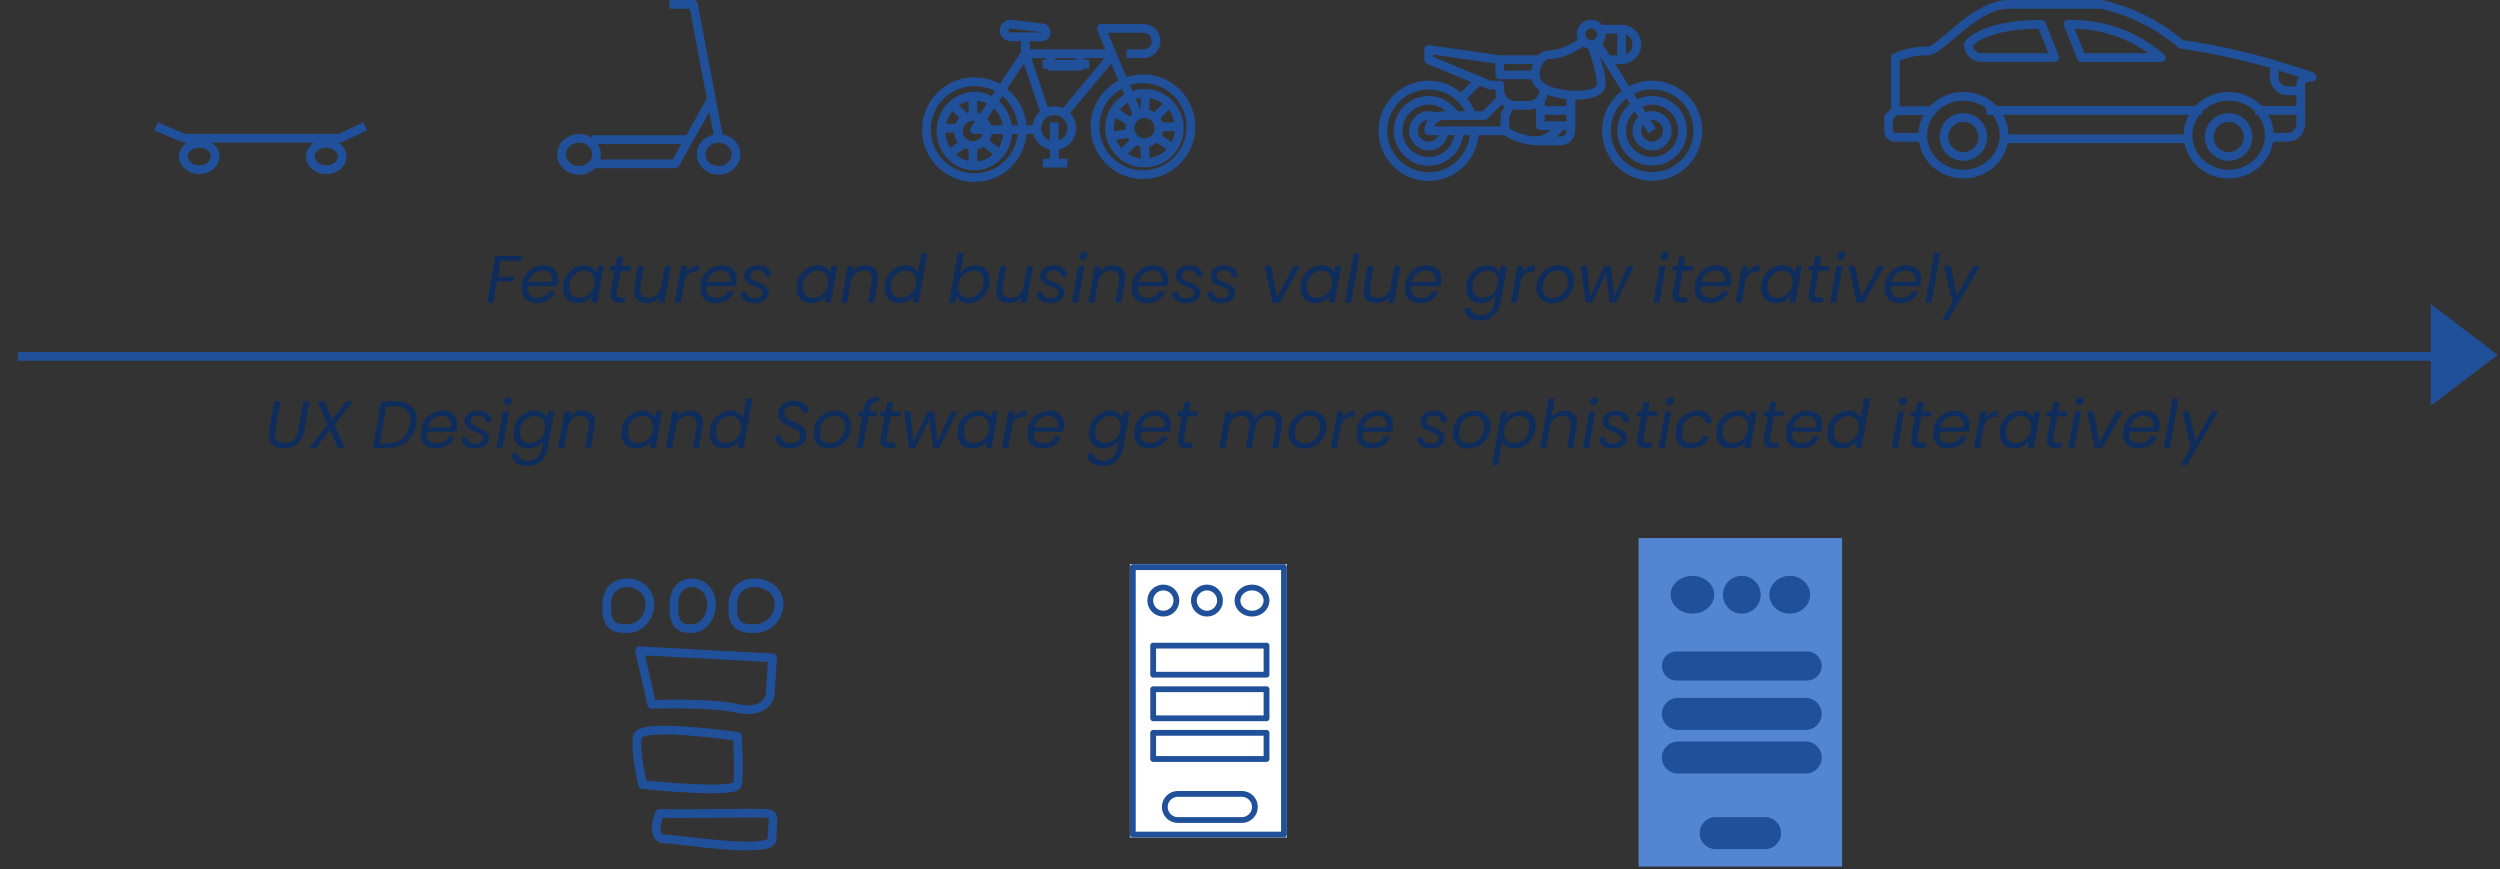 <?xml version="1.0" encoding="UTF-8" standalone="no"?>
<!DOCTYPE svg PUBLIC "-//W3C//DTD SVG 1.1//EN" "http://www.w3.org/Graphics/SVG/1.1/DTD/svg11.dtd">
<svg width="100%" height="100%" viewBox="0 0 860 299" version="1.1" xmlns="http://www.w3.org/2000/svg" xmlns:xlink="http://www.w3.org/1999/xlink" xml:space="preserve" xmlns:serif="http://www.serif.com/" style="fill-rule:evenodd;clip-rule:evenodd;stroke-linejoin:round;">
    <rect x="0" y="0" width="860" height="299" fill="#333333" stroke="none"/>
    <g transform="matrix(1,0,0,1,-128.914,-332.406)">
        <g id="Group_138" transform="matrix(1,0,0,1,-135.401,-285.5)">
            <g id="Group_129">
            </g>
            <g transform="matrix(1,0,0,1,318.382,619.406)">
                <g id="Group_126">
                    <g id="Group_91">
                        <g id="Group_84">
                            <g id="_09-Motor" transform="matrix(1,0,0,1,421.618,6.806)">
                                <g id="Path_130" transform="matrix(1,0,0,1,3.545,-3.562)">
                                    <path d="M14.86,35.7C14.063,35.24 13.16,34.998 12.24,34.998C9.365,34.998 7,37.363 7,40.238C7,43.113 9.365,45.478 12.24,45.478C15.113,45.478 17.478,43.114 17.48,40.241" style="fill:none;fill-rule:nonzero;stroke:rgb(33,80,154);stroke-width:3px;"/>
                                </g>
                                <g id="Path_131" transform="matrix(1,0,0,1,1.282,-5.801)">
                                    <path d="M24.983,42.481C24.983,42.49 24.983,42.498 24.983,42.507C24.983,48.27 20.24,53.013 14.477,53.013C8.714,53.013 3.971,48.27 3.971,42.507C3.971,36.744 8.714,32.001 14.477,32.001C18.22,32.001 21.692,34.002 23.568,37.241" style="fill:none;fill-rule:nonzero;stroke:rgb(33,80,154);stroke-width:3px;"/>
                                </g>
                                <g id="Path_132" transform="matrix(1,0,0,1,-0.963,-8.041)">
                                    <path d="M32.468,44.721C32.468,44.731 32.468,44.741 32.468,44.752C32.468,53.392 25.358,60.503 16.717,60.503C8.076,60.503 0.966,53.392 0.966,44.752C0.966,36.111 8.076,29.001 16.717,29.001C23.368,29.001 29.334,33.213 31.56,39.481" style="fill:none;fill-rule:nonzero;stroke:rgb(33,80,154);stroke-width:3px;"/>
                                </g>
                                <g id="Ellipse_26" transform="matrix(1,0,0,1,87.398,31.44)">
                                    <circle cx="5.24" cy="5.24" r="5.24" style="fill:none;stroke:rgb(33,80,154);stroke-width:3px;"/>
                                </g>
                                <g id="Ellipse_27" transform="matrix(1,0,0,1,82.158,26.2)">
                                    <circle cx="10.48" cy="10.48" r="10.48" style="fill:none;stroke:rgb(33,80,154);stroke-width:3px;"/>
                                </g>
                                <g id="Ellipse_28" transform="matrix(1,0,0,1,76.918,20.96)">
                                    <circle cx="15.72" cy="15.72" r="15.72" style="fill:none;stroke:rgb(33,80,154);stroke-width:3px;"/>
                                </g>
                                <g id="Line_40" transform="matrix(1,0,0,1,73.547,6.445)">
                                    <path d="M19.091,30.234L0,0" style="fill:none;fill-rule:nonzero;stroke:rgb(33,80,154);stroke-width:3px;"/>
                                </g>
                                <g id="Ellipse_29" transform="matrix(1,0,0,1,68.185,0)">
                                    <circle cx="3.493" cy="3.493" r="3.493" style="fill:none;stroke:rgb(33,80,154);stroke-width:3px;"/>
                                </g>
                                <g id="Path_133" transform="matrix(1,0,0,1,31.172,-16.253)">
                                    <path d="M44,18L50.987,18L50.987,28.48L45.747,28.48" style="fill:none;fill-rule:nonzero;stroke:rgb(33,80,154);stroke-width:3px;"/>
                                </g>
                                <g id="Path_134" transform="matrix(1,0,0,1,34.158,-16.253)">
                                    <path d="M48,18C50.875,18 53.24,20.365 53.24,23.24C53.24,26.115 50.875,28.48 48,28.48" style="fill:none;fill-rule:nonzero;stroke:rgb(33,80,154);stroke-width:3px;"/>
                                </g>
                                <g id="Path_135" transform="matrix(1,0,0,1,21.465,-14.76)">
                                    <path d="M50.213,21.747C50.213,21.747 53.706,30.48 53.706,35.72C53.706,35.72 53.706,39.213 44.973,39.213C44.973,39.213 31,39.213 31,32.226C31,32.226 31,25.239 36.24,25.239C41.48,25.239 48.467,20 48.467,20" style="fill:none;fill-rule:nonzero;stroke:rgb(33,80,154);stroke-width:3px;"/>
                                </g>
                                <g id="Path_136" transform="matrix(1,0,0,1,5.785,-13.267)">
                                    <path d="M46.68,30.733L34.453,30.733L34.453,25.493L10,22L10,25.493L30.96,34.226L34.453,34.226L34.453,35.973C34.453,38.848 36.818,41.213 39.693,41.213L44.336,41.213C46.732,41.213 48.837,39.569 49.419,37.245L50.174,34.226" style="fill:none;fill-rule:nonzero;stroke:rgb(33,80,154);stroke-width:3px;"/>
                                </g>
                                <g id="Line_41" transform="matrix(1,0,0,1,54.212,29.693)">
                                    <path d="M0,0L10.48,0" style="fill:none;fill-rule:nonzero;stroke:rgb(33,80,154);stroke-width:3px;"/>
                                </g>
                                <g id="Path_137" transform="matrix(1,0,0,1,22.212,-6.547)">
                                    <path d="M32,32.747L32,41.48L42.48,41.48L42.48,31" style="fill:none;fill-rule:nonzero;stroke:rgb(33,80,154);stroke-width:3px;"/>
                                </g>
                                <g id="Path_138" transform="matrix(1,0,0,1,16.985,-5.054)">
                                    <path d="M44.213,39.987C44.213,39.987 40.72,45.227 35.48,45.227C31.748,44.966 28.142,43.764 25,41.733L25,36.493L26.747,33" style="fill:none;fill-rule:nonzero;stroke:rgb(33,80,154);stroke-width:3px;"/>
                                </g>
                                <g id="Path_139" transform="matrix(1,0,0,1,5.785,-6.547)">
                                    <path d="M36.2,43.226L10,43.226C10,40.351 12.365,37.986 15.24,37.986L29.213,37.986L36.2,31" style="fill:none;fill-rule:nonzero;stroke:rgb(33,80,154);stroke-width:3px;"/>
                                </g>
                                <g id="Path_140" transform="matrix(1,0,0,1,21.465,-2.067)">
                                    <path d="M43.227,37L43.227,38.747C43.227,40.663 41.65,42.24 39.734,42.24L31,42.24" style="fill:none;fill-rule:nonzero;stroke:rgb(33,80,154);stroke-width:3px;"/>
                                </g>
                                <g id="Line_42" transform="matrix(1,0,0,1,26.265,19.213)">
                                    <path d="M0,6.987L6.987,0" style="fill:none;fill-rule:nonzero;stroke:rgb(33,80,154);stroke-width:3px;"/>
                                </g>
                                <g id="Line_43" transform="matrix(1,0,0,1,40.238,12.226)">
                                    <path d="M0,0L13.973,0" style="fill:none;fill-rule:nonzero;stroke:rgb(33,80,154);stroke-width:3px;"/>
                                </g>
                            </g>
                            <g id="_11-bicycle" transform="matrix(1,0,0,1,266.383,6.807)">
                                <g id="Line_54" transform="matrix(1,0,0,1,44.671,10.745)">
                                    <path d="M17.584,0L0,21.097" style="fill:none;fill-rule:nonzero;stroke:rgb(33,80,154);stroke-width:3px;"/>
                                </g>
                                <g id="Path_159" transform="matrix(1,0,0,1,2.818,-10.836)">
                                    <path d="M32.328,47.136L12,47.136L29.424,21L59.191,21" style="fill:none;fill-rule:nonzero;stroke:rgb(33,80,154);stroke-width:3px;"/>
                                </g>
                                <g id="Ellipse_36" transform="matrix(1,0,0,1,36.236,29.788)">
                                    <circle cx="6" cy="6" r="6" style="fill:none;stroke:rgb(33,80,154);stroke-width:3px;"/>
                                </g>
                                <g id="Path_160" transform="matrix(1,0,0,1,8.242,-12.644)">
                                    <path d="M30.883,43.441L24,22.808L24,17" style="fill:none;fill-rule:nonzero;stroke:rgb(33,80,154);stroke-width:3px;"/>
                                </g>
                                <g id="Path_161" transform="matrix(1,0,0,1,5.982,-14)">
                                    <path d="M31.983,18.356L21.182,18.356C21.181,18.356 21.179,18.356 21.178,18.356C19.983,18.356 19,17.373 19,16.178C19,16.178 19,16.178 19,16.178C19,14.983 19.983,14 21.178,14L32.163,15.292C32.933,15.383 33.52,16.043 33.521,16.818C33.521,17.662 32.827,18.356 31.983,18.356Z" style="fill:none;fill-rule:nonzero;stroke:rgb(33,80,154);stroke-width:3px;"/>
                                </g>
                                <g id="Ellipse_37" transform="matrix(1,0,0,1,-1.764,19.788)">
                                    <circle cx="16.5" cy="16.5" r="16.5" style="fill:none;stroke:rgb(33,80,154);stroke-width:3px;"/>
                                </g>
                                <g id="Ellipse_38" transform="matrix(1,0,0,1,3.236,24.788)">
                                    <ellipse cx="11.5" cy="12" rx="11.5" ry="12" style="fill:none;stroke:rgb(33,80,154);stroke-width:3px;"/>
                                </g>
                                <g id="Ellipse_39" transform="matrix(1,0,0,1,9.236,31.788)">
                                    <circle cx="5" cy="5" r="5" style="fill:none;stroke:rgb(33,80,154);stroke-width:3px;"/>
                                </g>
                                <g id="Line_55" transform="matrix(1,0,0,1,14.236,25.788)">
                                    <path d="M0,5L0,0" style="fill:none;fill-rule:nonzero;stroke:rgb(33,80,154);stroke-width:3px;"/>
                                </g>
                                <g id="Line_56" transform="matrix(1,0,0,1,3.236,35.788)">
                                    <path d="M6,0L0,0" style="fill:none;fill-rule:nonzero;stroke:rgb(33,80,154);stroke-width:3px;"/>
                                </g>
                                <g id="Line_57" transform="matrix(1,0,0,1,14.236,41.788)">
                                    <path d="M0,0L0,8" style="fill:none;fill-rule:nonzero;stroke:rgb(33,80,154);stroke-width:3px;"/>
                                </g>
                                <g id="Line_58" transform="matrix(1,0,0,1,7.236,27.788)">
                                    <path d="M4.5,4.5L0,0" style="fill:none;fill-rule:nonzero;stroke:rgb(33,80,154);stroke-width:3px;"/>
                                </g>
                                <g id="Line_59" transform="matrix(1,0,0,1,7.236,41.288)">
                                    <path d="M3.5,0L0,2.5" style="fill:none;fill-rule:nonzero;stroke:rgb(33,80,154);stroke-width:3px;"/>
                                </g>
                                <g id="Line_60" transform="matrix(1,0,0,1,17.236,39.788)">
                                    <path d="M0,0L5,4" style="fill:none;fill-rule:nonzero;stroke:rgb(33,80,154);stroke-width:3px;"/>
                                </g>
                                <g id="Ellipse_40" transform="matrix(1,0,0,1,56.236,18.788)">
                                    <circle cx="16.5" cy="16.5" r="16.5" style="fill:none;stroke:rgb(33,80,154);stroke-width:3px;"/>
                                </g>
                                <g id="Ellipse_41" transform="matrix(1,0,0,1,61.236,23.788)">
                                    <circle cx="12" cy="12" r="12" style="fill:none;stroke:rgb(33,80,154);stroke-width:3px;"/>
                                </g>
                                <g id="Ellipse_42" transform="matrix(1,0,0,1,68.236,30.788)">
                                    <circle cx="5" cy="5" r="5" style="fill:none;stroke:rgb(33,80,154);stroke-width:3px;"/>
                                </g>
                                <g id="Line_61" transform="matrix(1,0,0,1,73.236,23.288)">
                                    <path d="M0,7.5L0.5,0" style="fill:none;fill-rule:nonzero;stroke:rgb(33,80,154);stroke-width:3px;"/>
                                </g>
                                <g id="Line_62" transform="matrix(1,0,0,1,78.735,35.288)">
                                    <path d="M0,0L7,0" style="fill:none;fill-rule:nonzero;stroke:rgb(33,80,154);stroke-width:3px;"/>
                                </g>
                                <g id="Line_63" transform="matrix(1,0,0,1,73.236,41.788)">
                                    <path d="M0,0L0.5,6.5" style="fill:none;fill-rule:nonzero;stroke:rgb(33,80,154);stroke-width:3px;"/>
                                </g>
                                <g id="Line_64" transform="matrix(1,0,0,1,77.236,26.788)">
                                    <path d="M0,5L5,0" style="fill:none;fill-rule:nonzero;stroke:rgb(33,80,154);stroke-width:3px;"/>
                                </g>
                                <g id="Line_65" transform="matrix(1,0,0,1,77.236,38.788)">
                                    <path d="M0,0L6,4" style="fill:none;fill-rule:nonzero;stroke:rgb(33,80,154);stroke-width:3px;"/>
                                </g>
                                <g id="Line_66" transform="matrix(1,0,0,1,65.236,39.788)">
                                    <path d="M5,0L0,5" style="fill:none;fill-rule:nonzero;stroke:rgb(33,80,154);stroke-width:3px;"/>
                                </g>
                                <g id="Path_162" transform="matrix(1,0,0,1,16.378,-13.548)">
                                    <path d="M50.712,23.712L56.52,23.712C58.91,23.712 60.876,21.746 60.876,19.356C60.876,16.966 58.91,15 56.52,15L42,15L45.63,23.712L45.877,24.293L55.059,45.923" style="fill:none;fill-rule:nonzero;stroke:rgb(33,80,154);stroke-width:3px;"/>
                                </g>
                                <g id="Line_67" transform="matrix(1,0,0,1,42.236,33.788)">
                                    <path d="M0,14L0,0" style="fill:none;fill-rule:nonzero;stroke:rgb(33,80,154);stroke-width:3px;"/>
                                </g>
                                <g id="Line_68" transform="matrix(1,0,0,1,38.236,47.788)">
                                    <path d="M0,0L8.5,0" style="fill:none;fill-rule:nonzero;stroke:rgb(33,80,154);stroke-width:3px;"/>
                                </g>
                                <g id="Path_163" transform="matrix(1,0,0,1,10.954,-10.836)">
                                    <path d="M30,21L30,25.356L40.164,25.356L40.164,21" style="fill:none;fill-rule:nonzero;stroke:rgb(33,80,154);stroke-width:3px;"/>
                                </g>
                                <g id="Line_69" transform="matrix(1,0,0,1,38.236,13.788)">
                                    <path d="M0,0L16,0" style="fill:none;fill-rule:nonzero;stroke:rgb(33,80,154);stroke-width:3px;"/>
                                </g>
                                <g id="Line_87" transform="matrix(0.99,-0.139,0.139,0.99,61.451,38.494)">
                                    <path d="M6.502,0L0,0" style="fill:none;fill-rule:nonzero;stroke:rgb(33,80,154);stroke-width:3px;"/>
                                </g>
                                <g id="Line_88" transform="matrix(1,0,0,1,63.615,30.53)">
                                    <path d="M5.394,3.605L0,0" style="fill:none;fill-rule:nonzero;stroke:rgb(33,80,154);stroke-width:3px;"/>
                                </g>
                            </g>
                            <g id="_01-Automobile" transform="matrix(1,0,0,1,595.618,0)">
                                <g id="Ellipse_47" transform="matrix(1,0,0,1,11.731,31.627)">
                                    <ellipse cx="13.991" cy="13.383" rx="13.991" ry="13.383" style="fill:none;stroke:rgb(33,80,154);stroke-width:3px;"/>
                                </g>
                                <g id="Ellipse_48" transform="matrix(1,0,0,1,19.03,38.926)">
                                    <circle cx="6.691" cy="6.691" r="6.691" style="fill:none;stroke:rgb(33,80,154);stroke-width:3px;"/>
                                </g>
                                <g id="Ellipse_49" transform="matrix(1,0,0,1,102.977,31.627)">
                                    <ellipse cx="13.991" cy="13.383" rx="13.991" ry="13.383" style="fill:none;stroke:rgb(33,80,154);stroke-width:3px;"/>
                                </g>
                                <g id="Ellipse_50" transform="matrix(1,0,0,1,110.277,38.926)">
                                    <circle cx="6.691" cy="6.691" r="6.691" style="fill:none;stroke:rgb(33,80,154);stroke-width:3px;"/>
                                </g>
                                <g id="Path_170" transform="matrix(1,0,0,1,-1,1.589)">
                                    <path d="M12.435,44.147L3.287,44.147C3.271,44.147 3.255,44.148 3.238,44.148C2.01,44.148 0.999,43.137 0.999,41.909C0.999,41.892 1,41.876 1,41.86L1,37.287L3.287,35L17.008,35" style="fill:none;fill-rule:nonzero;stroke:rgb(33,80,154);stroke-width:3px;"/>
                                </g>
                                <g id="Path_171" transform="matrix(1,0,0,1,0.287,-19)">
                                    <path d="M2,55.589L2,37.295C5.606,35.731 9.504,34.952 13.434,35.008C17.364,35.064 29.442,19 40.876,19L72.892,19C83.017,21.279 92.436,25.989 100.334,32.721C113.537,34.62 126.546,37.681 139.21,41.868C151.874,46.055 141.497,41.868 141.497,46.442L141.497,60.163C141.497,62.672 139.432,64.737 136.923,64.737L130.062,64.737" style="fill:none;fill-rule:nonzero;stroke:rgb(33,80,154);stroke-width:3px;"/>
                                </g>
                                <g id="Line_77" transform="matrix(1,0,0,1,39.713,46.226)">
                                    <path d="M0,0L63.264,0" style="fill:none;fill-rule:nonzero;stroke:rgb(33,80,154);stroke-width:3px;"/>
                                </g>
                                <g id="Line_78" transform="matrix(1,0,0,1,126.093,36.493)">
                                    <path d="M0,0L17.033,0" style="fill:none;fill-rule:nonzero;stroke:rgb(33,80,154);stroke-width:3px;"/>
                                </g>
                                <g id="Line_79" transform="matrix(1,0,0,1,33.63,36.493)">
                                    <path d="M0,0L74.214,0" style="fill:none;fill-rule:nonzero;stroke:rgb(33,80,154);stroke-width:3px;"/>
                                </g>
                                <g id="Path_172" transform="matrix(1,0,0,1,33.746,-15.147)">
                                    <path d="M28,22.008L32.574,33.442L60.016,33.442C51.131,25.8 39.716,21.724 28,22.008Z" style="fill:none;fill-rule:nonzero;stroke:rgb(33,80,154);stroke-width:3px;"/>
                                </g>
                                <g id="Path_173" transform="matrix(1,0,0,1,14.442,-15.14)">
                                    <path d="M38.156,22L42.73,33.434L17.574,33.434C17.542,33.435 17.511,33.435 17.479,33.435C15.021,33.435 12.999,31.413 12.999,28.955C12.999,28.923 12.999,28.892 13,28.86C13.001,28.828 17.574,22 38.156,22Z" style="fill:none;fill-rule:nonzero;stroke:rgb(33,80,154);stroke-width:3px;"/>
                                </g>
                                <g id="Path_174" transform="matrix(1,0,0,1,73.638,-7.419)">
                                    <path d="M68.147,37.147L63.574,37.147C61.065,37.147 59.001,35.083 59,32.574L59,28" style="fill:none;fill-rule:nonzero;stroke:rgb(33,80,154);stroke-width:3px;"/>
                                </g>
                            </g>
                            <g id="Group_88" transform="matrix(1,0,0,1,137.336,0)">
                                <g id="Path_194" transform="matrix(1,0,0,1,9419.9,9350.18)">
                                    <path d="M-9381.03,-9350.18L-9372.78,-9350.18L-9364.18,-9304.93" style="fill:none;fill-rule:nonzero;stroke:rgb(33,80,154);stroke-width:3px;"/>
                                </g>
                                <g id="Ellipse_56" transform="matrix(1,0,0,1,48.282,44.595)">
                                    <ellipse cx="7.5" cy="7" rx="7.5" ry="7" style="fill:none;"/>
                                    <ellipse cx="7.5" cy="7" rx="6" ry="5.5" style="fill:none;stroke:rgb(33,80,154);stroke-width:3px;stroke-linejoin:miter;"/>
                                </g>
                                <g id="Path_195" transform="matrix(1,0,0,1,9413.78,9357.86)">
                                    <path d="M-9360.63,-9324.87L-9372.94,-9303.01L-9401.16,-9303.01" style="fill:none;fill-rule:nonzero;stroke:rgb(33,80,154);stroke-width:3px;"/>
                                </g>
                                <g id="Line_89" transform="matrix(1,0,0,1,12.185,46.513)">
                                    <path d="M33.892,0L0,0" style="fill:none;fill-rule:nonzero;stroke:rgb(33,80,154);stroke-width:3px;stroke-linejoin:miter;"/>
                                </g>
                                <g id="Ellipse_57" transform="matrix(1,0,0,1,0.282,44.595)">
                                    <ellipse cx="7.5" cy="7" rx="7.5" ry="7" style="fill:none;"/>
                                    <ellipse cx="7.5" cy="7" rx="6" ry="5.5" style="fill:none;stroke:rgb(33,80,154);stroke-width:3px;stroke-linejoin:miter;"/>
                                </g>
                            </g>
                            <g id="Group_87" transform="matrix(1,0,0,1,-0.382,41.951)">
                                <g id="Ellipse_58" transform="matrix(1,0,0,1,51.573,4.361)">
                                    <ellipse cx="6.969" cy="6.04" rx="6.969" ry="6.04" style="fill:none;"/>
                                    <ellipse cx="6.969" cy="6.04" rx="5.469" ry="4.54" style="fill:none;stroke:rgb(33,80,154);stroke-width:3px;stroke-linejoin:miter;"/>
                                </g>
                                <g id="Ellipse_59" transform="matrix(1,0,0,1,7.899,4.361)">
                                    <ellipse cx="6.969" cy="6.04" rx="6.969" ry="6.04" style="fill:none;"/>
                                    <ellipse cx="6.969" cy="6.04" rx="5.469" ry="4.54" style="fill:none;stroke:rgb(33,80,154);stroke-width:3px;stroke-linejoin:miter;"/>
                                </g>
                                <g id="Path_196" transform="matrix(1,0,0,1,9483.22,9317)">
                                    <path d="M-9483.22,-9317L-9473.53,-9312.9L-9419.97,-9312.9L-9411.26,-9317" style="fill:none;fill-rule:nonzero;stroke:rgb(33,80,154);stroke-width:3px;"/>
                                </g>
                            </g>
                        </g>
                    </g>
                </g>
            </g>
            <g id="Group_125" transform="matrix(1,0,0,1,473,818.364)">
                <g id="Path_286" transform="matrix(0.974,0.225,-0.225,0.974,13.11,15.693)">
                    <path d="M0,7.913L8.238,24.94C8.238,24.94 27.398,19.74 37.238,19.671C47.078,19.602 47.276,13.056 47.276,13.056L45.139,0L0,7.913Z" style="fill:none;fill-rule:nonzero;stroke:rgb(33,80,154);stroke-width:3px;stroke-linejoin:miter;"/>
                </g>
                <g id="Path_287" transform="matrix(1,0,0,1,10367,9581.81)">
                    <path d="M-10366.9,-9575.33C-10367.6,-9566.76 -10364.4,-9565.89 -10359.4,-9566.04C-10354.4,-9566.2 -10350.4,-9572.3 -10352.9,-9577.74C-10355.4,-9583.18 -10366.1,-9583.9 -10366.9,-9575.33Z" style="fill:none;fill-rule:nonzero;stroke:rgb(33,80,154);stroke-width:3px;stroke-linejoin:miter;"/>
                </g>
                <g id="Path_288" transform="matrix(1,0,0,1,10370.8,9571.88)">
                    <path d="M-10360.2,-9519.01C-10361.2,-9514.12 -10358.4,-9502.41 -10358.4,-9502.41C-10358.4,-9502.41 -10326.5,-9499.14 -10325.8,-9502.41C-10325.1,-9505.68 -10325.8,-9519.01 -10325.8,-9519.01C-10325.8,-9519.01 -10359.2,-9523.9 -10360.2,-9519.01Z" style="fill:none;fill-rule:nonzero;stroke:rgb(33,80,154);stroke-width:3px;stroke-linejoin:miter;"/>
                </g>
                <g id="Path_290" transform="matrix(1,0,0,1,10309.6,9674.43)">
                    <path d="M-10291.4,-9595.04C-10291.4,-9595.04 -10295,-9586.47 -10289.5,-9586.28C-10284,-9586.1 -10252.6,-9580.92 -10252.7,-9586.28C-10252.8,-9591.65 -10251.1,-9594.6 -10254.3,-9595.04C-10256,-9595.27 -10266.3,-9595.11 -10275.3,-9595.04C-10283,-9594.99 -10289.5,-9595.04 -10289.5,-9595.04L-10291.4,-9595.04Z" style="fill:none;fill-rule:nonzero;stroke:rgb(33,80,154);stroke-width:3px;stroke-linejoin:miter;"/>
                </g>
                <g id="Path_291" transform="matrix(1,0,0,1,10390.1,9581.81)">
                    <path d="M-10366.9,-9575.33C-10367.5,-9566.76 -10364.7,-9565.89 -10360.4,-9566.04C-10356,-9566.2 -10352.5,-9572.3 -10354.7,-9577.74C-10356.9,-9583.18 -10366.2,-9583.9 -10366.9,-9575.33Z" style="fill:none;fill-rule:nonzero;stroke:rgb(33,80,154);stroke-width:3px;stroke-linejoin:miter;"/>
                </g>
                <g id="Path_292" transform="matrix(1,0,0,1,10410.3,9581.81)">
                    <path d="M-10366.8,-9575.33C-10367.7,-9566.76 -10364.2,-9565.89 -10358.9,-9566.04C-10353.5,-9566.2 -10349.1,-9572.3 -10351.8,-9577.74C-10354.6,-9583.18 -10366,-9583.9 -10366.8,-9575.33Z" style="fill:none;fill-rule:nonzero;stroke:rgb(33,80,154);stroke-width:3px;stroke-linejoin:miter;"/>
                </g>
            </g>
            <g id="Group_127" transform="matrix(1,0,0,1,828.015,803)">
                <g id="Rectangle_169" transform="matrix(1,0,0,1,-0.015,0)">
                    <rect x="0" y="0" width="70" height="113" style="fill:rgb(84,133,210);"/>
                </g>
                <g id="Rectangle_170" transform="matrix(1,0,0,1,7.985,55)">
                    <path d="M55,5.5C55,2.464 52.536,0 49.5,0L5.5,0C2.464,0 0,2.464 0,5.5C0,8.536 2.464,11 5.5,11L49.5,11C52.536,11 55,8.536 55,5.5Z" style="fill:rgb(33,80,154);"/>
                </g>
                <g id="Rectangle_171" transform="matrix(1,0,0,1,7.985,39)">
                    <path d="M55,5C55,2.24 52.76,0 50,0L5,0C2.24,0 0,2.24 0,5C0,7.76 2.24,10 5,10L50,10C52.76,10 55,7.76 55,5Z" style="fill:rgb(33,80,154);"/>
                </g>
                <g id="Rectangle_172" transform="matrix(1,0,0,1,7.985,70)">
                    <path d="M55,5.5C55,2.464 52.536,0 49.5,0L5.5,0C2.464,0 0,2.464 0,5.5C0,8.536 2.464,11 5.5,11L49.5,11C52.536,11 55,8.536 55,5.5Z" style="fill:rgb(33,80,154);"/>
                </g>
                <g id="Ellipse_98" transform="matrix(1,0,0,1,10.985,13)">
                    <ellipse cx="7.5" cy="6.5" rx="7.5" ry="6.5" style="fill:rgb(33,80,154);"/>
                </g>
                <g id="Ellipse_99" transform="matrix(1,0,0,1,28.985,13)">
                    <circle cx="6.5" cy="6.5" r="6.5" style="fill:rgb(33,80,154);"/>
                </g>
                <g id="Ellipse_100" transform="matrix(1,0,0,1,44.985,13)">
                    <ellipse cx="7" cy="6.5" rx="7" ry="6.5" style="fill:rgb(33,80,154);"/>
                </g>
                <g id="Rectangle_173" transform="matrix(1,0,0,1,20.985,96)">
                    <path d="M28,5.5C28,2.464 25.536,0 22.5,0L5.5,0C2.464,0 0,2.464 0,5.5C0,8.536 2.464,11 5.5,11L22.5,11C25.536,11 28,8.536 28,5.5Z" style="fill:rgb(33,80,154);"/>
                </g>
            </g>
            <g id="Path_285" transform="matrix(1,0,0,1,267.984,740.5)">
                <path d="M2.516,0L833.5,0" style="fill:none;fill-rule:nonzero;stroke:rgb(33,80,154);stroke-width:3px;stroke-linejoin:miter;"/>
            </g>
            <g id="Polygon_9" transform="matrix(-3.82857e-16,1,-1,-3.82857e-16,1123.5,722.5)">
                <path d="M17.5,0L35,23L0,23L17.5,0Z" style="fill:rgb(33,80,154);fill-rule:nonzero;"/>
            </g>
            <g id="Path_313" transform="matrix(1,0,0,1,325,748)">
                <path d="M31.925,18.089C31.189,22.252 33.558,24.161 36.87,24.161C40.442,24.29 43.558,21.636 44,18.089L45.794,7.969L43.7,7.969L41.906,18.089C41.377,21.01 39.606,22.298 37.214,22.298C34.868,22.298 33.514,21.01 34.014,18.089L35.808,7.969L33.719,7.969L31.925,18.089ZM55.546,24L57.915,24L54.415,16L60.763,7.973L58.421,7.973L53.637,14.229L50.9,7.969L48.554,7.969L52.054,15.969L45.7,24L48.046,24L52.807,17.721L55.546,24ZM75.418,7.969L70.427,7.969L67.575,24L72.566,24C77.833,24 81.605,20.987 82.479,16.019C83.376,11.051 80.662,7.969 75.418,7.969ZM69.967,22.39L72.221,9.671L75.121,9.671C79.284,9.671 81.032,12.109 80.342,16.019C79.652,19.929 77.053,22.39 72.867,22.39L69.967,22.39ZM91.15,12.96C93.312,12.96 94.899,14.317 94.439,16.893L86.458,16.893C86.908,14.654 88.867,13.012 91.15,12.96ZM95.773,20.113L93.519,20.113C92.775,21.586 91.235,22.495 89.586,22.436C87.401,22.436 85.86,20.987 86.186,18.411L96.256,18.411C96.388,18.006 96.489,17.59 96.556,17.169C97.156,13.769 95.199,11.189 91.542,11.189C87.819,11.19 84.639,13.983 84.159,17.675C83.446,21.675 85.677,24.207 89.265,24.207C92.05,24.257 94.612,22.645 95.773,20.113ZM107.595,20.573C107.595,16.617 101.247,17.445 101.247,14.731C101.247,13.581 102.328,12.868 103.823,12.868C105.456,12.868 106.514,13.768 106.353,15.145L108.353,15.145C108.653,12.776 106.697,11.189 103.96,11.189C101.154,11.189 99.153,12.638 99.153,14.8C99.153,18.917 105.524,18.066 105.524,20.642C105.524,21.861 104.305,22.528 102.649,22.528C100.901,22.528 99.981,21.585 100.096,20.297L98.05,20.297C97.774,22.689 99.798,24.207 102.535,24.207C105.433,24.207 107.6,22.827 107.6,20.573L107.595,20.573ZM110.1,24L112.2,24L114.431,11.4L112.338,11.4L110.1,24ZM113.757,9.349C114.573,9.324 115.267,8.726 115.413,7.923C115.436,7.831 115.448,7.736 115.448,7.641C115.448,7.013 114.931,6.496 114.303,6.496C114.29,6.496 114.276,6.497 114.263,6.497C113.447,6.522 112.753,7.12 112.607,7.923C112.584,8.015 112.572,8.11 112.572,8.205C112.572,8.833 113.089,9.35 113.717,9.35C113.731,9.35 113.745,9.35 113.759,9.349L113.757,9.349ZM116.08,17.649C115.39,21.559 117.552,24.204 120.933,24.204C122.957,24.197 124.865,23.243 126.085,21.628L125.625,24.273C125.362,26.621 123.342,28.411 120.979,28.39C118.909,28.39 117.598,27.355 117.414,25.837L115.321,25.837C115.252,28.528 117.345,30.207 120.657,30.207C124.149,30.278 127.187,27.725 127.718,24.273L130,11.4L127.884,11.4L127.47,13.7C126.747,12.046 125.036,11.033 123.238,11.193C119.603,11.29 116.549,14.046 116.082,17.652L116.08,17.649ZM126.775,17.672C126.455,20.265 124.28,22.264 121.669,22.364C119.369,22.364 117.713,20.616 118.242,17.649C118.548,15.065 120.724,13.076 123.325,13.003C125.627,13.006 127.306,14.754 126.777,17.675L126.775,17.672ZM140.531,24L142.601,24L143.912,16.571C144.556,12.96 142.624,11.171 139.726,11.171C138.02,11.146 136.393,11.9 135.31,13.218L135.632,11.401L133.539,11.401L131.308,24L133.4,24L134.642,16.985L134.642,17.031C135.125,14.317 136.827,12.983 138.966,12.983C141.082,12.983 142.232,14.294 141.795,16.87L140.531,24ZM153.2,17.652C152.51,21.562 154.672,24.207 158.03,24.207C160.058,24.213 161.976,23.267 163.205,21.654L162.772,24L164.888,24L167.119,11.4L165,11.4L164.586,13.7C163.858,12.05 162.151,11.038 160.354,11.193C156.72,11.291 153.667,14.047 153.2,17.652ZM163.9,17.675C163.58,20.268 161.405,22.267 158.794,22.367C156.494,22.367 154.838,20.619 155.367,17.652C155.673,15.068 157.849,13.079 160.45,13.006C162.749,13.006 164.428,14.754 163.9,17.675ZM177.653,24L179.723,24L181.034,16.571C181.678,12.96 179.746,11.171 176.848,11.171C175.142,11.146 173.515,11.9 172.432,13.218L172.754,11.401L170.661,11.401L168.43,24L170.523,24L171.765,16.985L171.765,17.031C172.248,14.317 173.95,12.983 176.089,12.983C178.205,12.983 179.355,14.294 178.918,16.87L177.653,24ZM183.472,17.652C182.782,21.562 184.944,24.207 188.325,24.207C190.353,24.22 192.27,23.262 193.477,21.631L193.04,24L195.156,24L198.169,6.98L196.053,6.98L194.88,13.65C194.079,12.07 192.417,11.103 190.648,11.189C187.005,11.279 183.941,14.039 183.472,17.652ZM194.172,17.675C193.852,20.268 191.677,22.267 189.066,22.367C186.766,22.367 185.11,20.619 185.639,17.652C185.945,15.068 188.121,13.079 190.722,13.006C193.017,13.006 194.7,14.754 194.167,17.675L194.172,17.675ZM216.689,19.768C216.942,14.547 208.915,15.582 209.145,11.948C209.237,10.407 210.571,9.487 212.457,9.487C214.457,9.487 215.401,10.706 215.309,11.879L217.494,11.879C217.609,9.533 215.794,7.762 212.572,7.762C209.329,7.762 207.052,9.579 207.029,12.293C206.868,17.376 214.78,16.065 214.529,19.929C214.437,21.562 213.129,22.459 211.129,22.459C208.921,22.459 208.029,21.079 208.116,19.722L206.046,19.722C205.746,22.436 207.886,24.161 211.037,24.161C214.407,24.161 216.592,22.275 216.684,19.768L216.689,19.768ZM232.145,16.456C232.149,16.378 232.15,16.301 232.15,16.223C232.15,13.455 229.872,11.176 227.103,11.176C226.984,11.176 226.864,11.181 226.745,11.189C226.736,11.189 226.728,11.189 226.719,11.189C222.568,11.189 219.152,14.605 219.152,18.756C219.152,18.825 219.153,18.894 219.155,18.963C219.151,19.048 219.148,19.133 219.148,19.219C219.148,21.962 221.406,24.219 224.148,24.219C224.263,24.219 224.377,24.215 224.491,24.207C224.508,24.207 224.525,24.207 224.542,24.207C228.711,24.207 232.142,20.776 232.142,16.607C232.142,16.557 232.141,16.506 232.14,16.456L232.145,16.456ZM221.312,18.871C221.312,15.743 223.359,12.96 226.441,12.96C226.51,12.956 226.578,12.954 226.647,12.954C228.483,12.954 229.994,14.465 229.994,16.301C229.994,16.391 229.99,16.481 229.983,16.571C229.983,19.653 227.798,22.436 224.739,22.436C224.681,22.439 224.623,22.441 224.565,22.441C222.77,22.441 221.293,20.964 221.293,19.169C221.293,19.069 221.298,18.97 221.307,18.871L221.312,18.871ZM234.049,24L236.142,24L238.074,13.121L240.719,13.121L241.019,11.396L238.374,11.396L238.535,10.496C238.811,8.863 239.57,8.173 241.456,8.173L241.756,6.425C238.513,6.425 236.926,7.69 236.42,10.496L236.259,11.396L234.649,11.396L234.349,13.121L235.959,13.121L234.049,24ZM242.283,20.55C241.846,23.08 242.95,24 245.183,24L247.069,24L247.391,22.229L245.85,22.229C244.562,22.229 244.171,21.792 244.401,20.55L245.712,13.121L249,13.121L249.3,11.396L246.034,11.396L246.586,8.222L244.47,8.222L243.918,11.396L242.285,11.396L241.985,13.121L243.595,13.121L242.283,20.55ZM252.058,24L254.22,24L259.05,13.972L260.292,24L262.454,24L268.618,11.4L266.548,11.4L261.833,21.911L260.633,11.4L258.471,11.4L253.503,21.98L252.472,11.4L250.333,11.4L252.058,24ZM268.779,17.652C268.089,21.562 270.251,24.207 273.609,24.207C275.637,24.213 277.555,23.267 278.784,21.654L278.347,24L280.463,24L282.694,11.4L280.578,11.4L280.164,13.7C279.436,12.05 277.729,11.038 275.932,11.193C272.299,11.291 269.246,14.047 268.779,17.652ZM279.474,17.675C279.154,20.268 276.979,22.267 274.368,22.367C272.068,22.367 270.412,20.619 270.941,17.652C271.247,15.068 273.423,13.079 276.024,13.006C278.324,13.006 280,14.754 279.474,17.675ZM287.317,17.146C287.846,14.225 289.502,13.328 291.503,13.328L292.055,13.328L292.446,11.166C290.574,11.153 288.836,12.158 287.915,13.788L288.329,11.396L286.236,11.396L284,24L286.1,24L287.317,17.146ZM299.9,12.96C302.062,12.96 303.649,14.317 303.189,16.893L295.208,16.893C295.658,14.654 297.617,13.012 299.9,12.96ZM304.523,20.113L302.269,20.113C301.524,21.585 299.985,22.495 298.336,22.436C296.151,22.436 294.61,20.987 294.936,18.411L305,18.411C305.132,18.006 305.233,17.59 305.3,17.169C305.9,13.769 303.943,11.189 300.286,11.189C296.563,11.19 293.383,13.983 292.903,17.675C292.19,21.675 294.421,24.207 298.009,24.207C300.795,24.258 303.359,22.646 304.521,20.113L304.523,20.113ZM314.023,17.652C313.333,21.562 315.495,24.207 318.876,24.207C320.9,24.2 322.808,23.246 324.028,21.631L323.568,24.276C323.305,26.624 321.285,28.414 318.922,28.393C316.852,28.393 315.541,27.358 315.357,25.84L313.264,25.84C313.195,28.531 315.288,30.21 318.6,30.21C322.092,30.281 325.13,27.728 325.661,24.276L327.938,11.396L325.822,11.396L325.408,13.696C324.685,12.042 322.974,11.029 321.176,11.189C317.54,11.286 314.486,14.045 314.02,17.652L314.023,17.652ZM324.718,17.675C324.398,20.268 322.223,22.267 319.612,22.367C317.312,22.367 315.656,20.619 316.185,17.652C316.491,15.068 318.667,13.079 321.268,13.006C323.565,13.006 325.244,14.754 324.715,17.675L324.718,17.675ZM336.56,12.96C338.722,12.96 340.309,14.317 339.849,16.893L331.868,16.893C332.318,14.654 334.277,13.012 336.56,12.96ZM341.183,20.113L338.929,20.113C338.185,21.584 336.648,22.493 335,22.436C332.815,22.436 331.274,20.987 331.6,18.411L341.674,18.411C341.806,18.006 341.907,17.59 341.974,17.169C342.574,13.769 340.617,11.189 336.96,11.189C333.237,11.19 330.057,13.983 329.577,17.675C328.864,21.675 331.095,24.207 334.683,24.207C337.465,24.253 340.023,22.642 341.183,20.113ZM344.564,20.55C344.127,23.08 345.231,24 347.464,24L349.35,24L349.672,22.229L348.131,22.229C346.843,22.229 346.452,21.792 346.682,20.55L347.993,13.121L351.282,13.121L351.582,11.396L348.316,11.396L348.868,8.222L346.752,8.222L346.2,11.4L344.567,11.4L344.267,13.125L345.877,13.125L344.564,20.55ZM376.925,24L378.995,24L380.306,16.571C380.95,12.96 379.018,11.171 376.166,11.171C374.133,11.165 372.242,12.233 371.198,13.977C370.715,12.114 369.151,11.171 367.081,11.171C365.397,11.157 363.796,11.911 362.734,13.218L363.056,11.401L360.963,11.401L358.732,24L360.825,24L362.067,17.008L362.067,17.054C362.527,14.34 364.229,12.983 366.345,12.983C368.438,12.983 369.565,14.294 369.105,16.87L367.84,24L369.91,24L371.221,16.709C371.773,14.225 373.406,12.983 375.43,12.983C377.5,12.983 378.63,14.294 378.19,16.87L376.925,24ZM395.625,16.456C395.629,16.378 395.63,16.301 395.63,16.223C395.63,13.455 393.352,11.176 390.583,11.176C390.464,11.176 390.344,11.181 390.225,11.189C390.216,11.189 390.208,11.189 390.199,11.189C386.048,11.189 382.632,14.605 382.632,18.756C382.632,18.825 382.633,18.894 382.635,18.963C382.631,19.048 382.628,19.133 382.628,19.219C382.628,21.962 384.886,24.219 387.628,24.219C387.743,24.219 387.857,24.215 387.971,24.207C387.989,24.207 388.007,24.207 388.026,24.207C392.195,24.207 395.626,20.776 395.626,16.607C395.626,16.557 395.625,16.506 395.624,16.456L395.625,16.456ZM384.792,18.871C384.792,15.743 386.839,12.96 389.921,12.96C389.99,12.956 390.058,12.954 390.127,12.954C391.963,12.954 393.474,14.465 393.474,16.301C393.474,16.391 393.47,16.481 393.463,16.571C393.463,19.653 391.278,22.436 388.219,22.436C388.163,22.439 388.106,22.44 388.049,22.44C386.254,22.44 384.777,20.963 384.777,19.168C384.777,19.069 384.782,18.97 384.791,18.871L384.792,18.871ZM400.455,17.146C400.984,14.225 402.64,13.328 404.641,13.328L405.193,13.328L405.584,11.166C403.712,11.153 401.974,12.158 401.053,13.788L401.467,11.396L399.374,11.396L397.142,24L399.235,24L400.455,17.146ZM413.036,12.96C415.198,12.96 416.785,14.317 416.325,16.893L408.344,16.893C408.794,14.654 410.752,13.013 413.035,12.96L413.036,12.96ZM417.659,20.113L415.4,20.113C414.655,21.585 413.116,22.495 411.467,22.436C409.282,22.436 407.741,20.987 408.067,18.411L418.141,18.411C418.273,18.006 418.374,17.59 418.441,17.169C419.041,13.769 417.084,11.189 413.427,11.189C409.704,11.19 406.524,13.983 406.044,17.675C405.331,21.675 407.562,24.207 411.15,24.207C413.935,24.257 416.497,22.645 417.658,20.113L417.659,20.113ZM436.335,20.573C436.335,16.617 429.987,17.445 429.987,14.731C429.987,13.581 431.068,12.868 432.563,12.868C434.196,12.868 435.254,13.768 435.093,15.145L437.093,15.145C437.393,12.776 435.437,11.189 432.7,11.189C429.894,11.189 427.893,12.638 427.893,14.8C427.893,18.917 434.264,18.066 434.264,20.642C434.264,21.861 433.045,22.528 431.389,22.528C429.641,22.528 428.721,21.585 428.836,20.297L426.789,20.297C426.513,22.689 428.537,24.207 431.274,24.207C434.172,24.207 436.334,22.827 436.334,20.573L436.335,20.573ZM452.044,16.456C452.048,16.378 452.049,16.301 452.049,16.223C452.049,13.455 449.771,11.176 447.002,11.176C446.883,11.176 446.763,11.181 446.644,11.189C446.635,11.189 446.627,11.189 446.618,11.189C442.467,11.189 439.051,14.605 439.051,18.756C439.051,18.825 439.052,18.894 439.054,18.963C439.05,19.048 439.047,19.133 439.047,19.219C439.047,21.962 441.305,24.219 444.047,24.219C444.162,24.219 444.276,24.215 444.39,24.207C444.408,24.207 444.426,24.207 444.445,24.207C448.614,24.207 452.045,20.776 452.045,16.607C452.045,16.557 452.044,16.506 452.043,16.456L452.044,16.456ZM441.21,18.871C441.21,15.743 443.257,12.96 446.339,12.96C446.408,12.956 446.476,12.954 446.545,12.954C448.381,12.954 449.892,14.465 449.892,16.301C449.892,16.391 449.888,16.481 449.881,16.571C449.881,19.653 447.696,22.436 444.637,22.436C444.581,22.439 444.525,22.44 444.468,22.44C442.673,22.44 441.196,20.963 441.196,19.168C441.196,19.069 441.201,18.97 441.21,18.871ZM457.471,13.719L457.885,11.396L455.792,11.396L452.526,29.98L454.619,29.98L456.068,21.68C456.847,23.309 458.543,24.312 460.346,24.21C463.727,24.21 466.786,21.565 467.476,17.655C468.166,13.722 466.027,11.192 462.623,11.192C460.61,11.198 458.708,12.131 457.471,13.719ZM465.337,17.652C465.026,20.253 462.849,22.263 460.231,22.367C457.954,22.367 456.252,20.642 456.781,17.675C457.126,15.098 459.289,13.12 461.887,13.006C464.21,13.006 465.866,14.685 465.337,17.652ZM469.109,24L471.2,24L472.442,16.985L472.442,17.031C472.925,14.317 474.627,12.983 476.766,12.983C478.882,12.983 480.032,14.294 479.595,16.87L478.332,24L480.402,24L481.713,16.571C482.357,12.96 480.448,11.171 477.642,11.171C475.902,11.141 474.238,11.893 473.111,13.218L474.211,6.985L472.118,6.985L469.109,24ZM483.829,24L485.922,24L488.153,11.4L486.06,11.4L483.829,24ZM487.486,9.349C488.302,9.324 488.996,8.726 489.142,7.923C489.165,7.831 489.177,7.736 489.177,7.641C489.177,7.013 488.66,6.496 488.032,6.496C488.019,6.496 488.005,6.497 487.992,6.497C487.176,6.522 486.482,7.12 486.336,7.923C486.313,8.015 486.301,8.11 486.301,8.205C486.301,8.833 486.818,9.35 487.446,9.35C487.459,9.35 487.473,9.349 487.486,9.349ZM498.986,20.573C498.986,16.617 492.638,17.445 492.638,14.731C492.638,13.581 493.719,12.868 495.214,12.868C496.847,12.868 497.905,13.768 497.744,15.145L499.744,15.145C500.044,12.776 498.088,11.189 495.351,11.189C492.545,11.189 490.544,12.638 490.544,14.8C490.544,18.917 496.915,18.066 496.915,20.642C496.915,21.861 495.696,22.528 494.04,22.528C492.292,22.528 491.372,21.585 491.487,20.297L489.44,20.297C489.164,22.689 491.188,24.207 493.925,24.207C496.824,24.207 498.986,22.827 498.986,20.573ZM502.551,20.55C502.114,23.08 503.218,24 505.451,24L507.337,24L507.659,22.229L506.118,22.229C504.83,22.229 504.439,21.792 504.669,20.55L505.98,13.121L509.269,13.121L509.569,11.396L506.3,11.396L506.852,8.222L504.736,8.222L504.184,11.396L502.551,11.396L502.251,13.121L503.861,13.121L502.551,20.55ZM509.865,24L511.958,24L514.189,11.4L512.1,11.4L509.865,24ZM513.522,9.349C514.338,9.324 515.032,8.726 515.178,7.923C515.201,7.831 515.213,7.736 515.213,7.641C515.213,7.013 514.696,6.496 514.068,6.496C514.055,6.496 514.041,6.497 514.028,6.497C513.212,6.522 512.518,7.12 512.372,7.923C512.349,8.015 512.337,8.11 512.337,8.205C512.337,8.833 512.854,9.35 513.482,9.35C513.495,9.35 513.509,9.349 513.522,9.349ZM515.845,17.675C515.132,21.675 517.271,24.207 520.859,24.207C523.706,24.275 526.317,22.58 527.414,19.952L525.16,19.952C524.473,21.517 522.889,22.506 521.181,22.436C518.881,22.436 517.455,20.803 518.007,17.675C518.536,14.593 520.537,12.96 522.837,12.96C524.7,12.96 525.804,13.926 525.965,15.444L528.219,15.444C528.035,12.799 526.287,11.189 523.159,11.189C519.462,11.226 516.324,14.009 515.845,17.675ZM529.806,17.652C529.116,21.562 531.278,24.207 534.636,24.207C536.664,24.213 538.582,23.267 539.811,21.654L539.374,24L541.49,24L543.721,11.4L541.6,11.4L541.186,13.7C540.458,12.05 538.751,11.038 536.954,11.193C533.322,11.294 530.273,14.049 529.806,17.652ZM540.506,17.675C540.186,20.268 538.011,22.267 535.4,22.367C533.1,22.367 531.444,20.619 531.973,17.652C532.279,15.068 534.455,13.079 537.056,13.006C539.351,13.006 541.03,14.754 540.5,17.675L540.506,17.675ZM546.095,20.55C545.658,23.08 546.762,24 548.995,24L550.881,24L551.203,22.229L549.662,22.229C548.374,22.229 547.983,21.792 548.213,20.55L549.524,13.121L552.813,13.121L553.113,11.396L549.847,11.396L550.399,8.222L548.283,8.222L547.731,11.396L546.09,11.396L545.79,13.121L547.4,13.121L546.095,20.55ZM560.723,12.96C562.885,12.96 564.472,14.317 564.012,16.893L556.031,16.893C556.481,14.656 558.437,13.014 560.718,12.96L560.723,12.96ZM565.346,20.113L563.092,20.113C562.348,21.586 560.808,22.495 559.159,22.436C556.974,22.436 555.433,20.987 555.759,18.411L565.833,18.411C565.965,18.006 566.066,17.59 566.133,17.169C566.733,13.769 564.776,11.189 561.119,11.189C557.396,11.19 554.216,13.983 553.736,17.675C553.023,21.675 555.254,24.207 558.842,24.207C561.624,24.253 564.182,22.642 565.341,20.113L565.346,20.113ZM567.991,17.652C567.301,21.562 569.463,24.207 572.844,24.207C574.872,24.22 576.789,23.262 577.996,21.631L577.554,24L579.67,24L582.683,6.98L580.567,6.98L579.394,13.65C578.593,12.07 576.931,11.103 575.162,11.189C571.519,11.279 568.455,14.039 567.986,17.652L567.991,17.652ZM578.691,17.675C578.371,20.268 576.196,22.267 573.585,22.367C571.285,22.367 569.629,20.619 570.158,17.652C570.464,15.068 572.64,13.079 575.241,13.006C577.531,13.006 579.21,14.754 578.681,17.675L578.691,17.675ZM590.066,24L592.159,24L594.39,11.4L592.3,11.4L590.066,24ZM593.723,9.349C594.539,9.324 595.233,8.726 595.379,7.923C595.402,7.831 595.414,7.736 595.414,7.641C595.414,7.013 594.897,6.496 594.269,6.496C594.256,6.496 594.242,6.497 594.229,6.497C593.413,6.522 592.719,7.12 592.573,7.923C592.55,8.015 592.538,8.11 592.538,8.205C592.538,8.833 593.055,9.35 593.683,9.35C593.696,9.35 593.71,9.349 593.723,9.349ZM596.782,20.549C596.345,23.079 597.449,23.999 599.682,23.999L601.568,23.999L601.89,22.228L600.349,22.228C599.061,22.228 598.67,21.791 598.9,20.549L600.211,13.12L603.5,13.12L603.8,11.395L600.534,11.395L601.086,8.221L598.97,8.221L598.418,11.395L596.785,11.395L596.485,13.12L598.095,13.12L596.782,20.549ZM611.41,12.959C613.572,12.959 615.159,14.316 614.699,16.892L606.718,16.892C607.169,14.653 609.127,13.012 611.41,12.96L611.41,12.959ZM616.033,20.112L613.779,20.112C613.035,21.585 611.495,22.494 609.846,22.435C607.661,22.435 606.12,20.986 606.446,18.41L616.52,18.41C616.652,18.005 616.753,17.589 616.82,17.168C617.42,13.768 615.463,11.188 611.806,11.188C608.083,11.189 604.903,13.982 604.423,17.674C603.71,21.674 605.941,24.206 609.529,24.206C612.312,24.254 614.873,22.643 616.033,20.113L616.033,20.112ZM621.668,17.145C622.197,14.224 623.853,13.327 625.854,13.327L626.406,13.327L626.797,11.165C624.925,11.152 623.187,12.157 622.266,13.787L622.68,11.395L620.587,11.395L618.356,24L620.449,24L621.668,17.145ZM627.257,17.651C626.567,21.561 628.729,24.206 632.087,24.206C634.115,24.212 636.033,23.266 637.262,21.653L636.825,24L638.941,24L641.172,11.4L639.056,11.4L638.642,13.7C637.914,12.05 636.207,11.038 634.41,11.193C630.777,11.291 627.724,14.047 627.257,17.652L627.257,17.651ZM637.957,17.674C637.637,20.267 635.462,22.266 632.851,22.366C630.551,22.366 628.895,20.618 629.424,17.651C629.73,15.067 631.906,13.078 634.507,13.005C636.8,13.006 638.481,14.754 637.952,17.675L637.957,17.674ZM643.546,20.549C643.109,23.079 644.213,23.999 646.446,23.999L648.332,23.999L648.654,22.228L647.113,22.228C645.825,22.228 645.434,21.791 645.664,20.549L646.975,13.12L650.264,13.12L650.564,11.395L647.29,11.395L647.842,8.221L645.726,8.221L645.174,11.395L643.541,11.395L643.241,13.12L644.851,13.12L643.546,20.549ZM650.855,24L652.948,24L655.179,11.4L653.086,11.4L650.855,24ZM654.512,9.349C655.328,9.324 656.022,8.726 656.168,7.923C656.191,7.831 656.203,7.736 656.203,7.641C656.203,7.013 655.686,6.496 655.058,6.496C655.045,6.496 655.031,6.497 655.018,6.497C654.202,6.522 653.508,7.12 653.362,7.923C653.339,8.015 653.327,8.11 653.327,8.205C653.327,8.833 653.844,9.35 654.472,9.35C654.485,9.35 654.499,9.349 654.512,9.349ZM657.249,11.396L659.963,24L662.424,24L669.6,11.4L667.346,11.4L661.546,22.026L659.5,11.4L657.249,11.396ZM676.73,12.96C678.892,12.96 680.479,14.317 680.019,16.893L672.038,16.893C672.488,14.654 674.447,13.012 676.73,12.96ZM681.353,20.113L679.1,20.113C678.356,21.586 676.816,22.495 675.167,22.436C672.982,22.436 671.441,20.987 671.767,18.411L681.841,18.411C681.973,18.006 682.074,17.59 682.141,17.169C682.741,13.769 680.784,11.189 677.127,11.189C673.404,11.19 670.224,13.983 669.744,17.675C669.031,21.675 671.262,24.207 674.85,24.207C677.633,24.255 680.193,22.643 681.353,20.113ZM683.676,24L685.769,24L688.782,6.98L686.689,6.98L683.676,24ZM692.945,23.862L689.38,29.934L691.565,29.934L702.421,11.4L700.259,11.4L694.532,21.566L692.393,11.4L690.07,11.4L692.945,23.862Z" style="fill:rgb(14,45,93);fill-rule:nonzero;"/>
            </g>
            <g id="Group_128">
            </g>
            <g id="Group_137" transform="matrix(1,0,0,1,653.374,812.438)">
                <g id="Rectangle_181" transform="matrix(1,0,0,1,-0.373,-0.438)">
                    <rect x="0" y="0" width="54" height="94" style="fill:white;"/>
                    <rect x="1" y="1" width="52" height="92" style="fill:none;stroke:rgb(33,80,154);stroke-width:2px;stroke-linejoin:miter;"/>
                </g>
                <g id="Rectangle_177" transform="matrix(1,0,0,1,6.627,26.562)">
                    <rect x="0" y="0" width="41" height="12" style="fill:white;"/>
                    <rect x="1" y="1" width="39" height="10" style="fill:none;stroke:rgb(33,80,154);stroke-width:2px;stroke-linejoin:miter;"/>
                </g>
                <g id="Rectangle_178" transform="matrix(1,0,0,1,6.627,56.562)">
                    <rect x="0" y="0" width="41" height="11" style="fill:white;"/>
                    <rect x="1" y="1" width="39" height="9" style="fill:none;stroke:rgb(33,80,154);stroke-width:2px;stroke-linejoin:miter;"/>
                </g>
                <g id="Rectangle_179" transform="matrix(1,0,0,1,6.627,41.562)">
                    <rect x="0" y="0" width="41" height="12" style="fill:white;"/>
                    <rect x="1" y="1" width="39" height="10" style="fill:none;stroke:rgb(33,80,154);stroke-width:2px;stroke-linejoin:miter;"/>
                </g>
                <g id="Group_136" transform="matrix(1,0,0,1,5.146,6.175)">
                    <g id="Ellipse_101" transform="matrix(1,0,0,1,0.481,0.387)">
                        <circle cx="5.5" cy="5.5" r="5.5" style="fill:white;"/>
                        <circle cx="5.5" cy="5.5" r="4.5" style="fill:none;stroke:rgb(33,80,154);stroke-width:2px;stroke-linejoin:miter;"/>
                    </g>
                    <g id="Ellipse_102" transform="matrix(1,0,0,1,30.481,0.387)">
                        <ellipse cx="6" cy="5.5" rx="6" ry="5.5" style="fill:white;"/>
                        <ellipse cx="6" cy="5.5" rx="5" ry="4.5" style="fill:none;stroke:rgb(33,80,154);stroke-width:2px;stroke-linejoin:miter;"/>
                    </g>
                    <g id="Ellipse_103" transform="matrix(1,0,0,1,15.481,0.387)">
                        <circle cx="5.5" cy="5.5" r="5.5" style="fill:white;"/>
                        <circle cx="5.5" cy="5.5" r="4.5" style="fill:none;stroke:rgb(33,80,154);stroke-width:2px;stroke-linejoin:miter;"/>
                    </g>
                </g>
                <g id="Rectangle_180" transform="matrix(1,0,0,1,10.627,77.562)">
                    <path d="M33,5.5C33,2.464 30.536,0 27.5,0L5.5,0C2.464,0 0,2.464 0,5.5C0,8.536 2.464,11 5.5,11L27.5,11C30.536,11 33,8.536 33,5.5Z" style="fill:white;"/>
                    <path d="M32,5.5C32,3.016 29.984,1 27.5,1L5.5,1C3.016,1 1,3.016 1,5.5C1,7.984 3.016,10 5.5,10L27.5,10C29.984,10 32,7.984 32,5.5Z" style="fill:none;stroke:rgb(33,80,154);stroke-width:2px;stroke-linejoin:miter;"/>
                </g>
            </g>
            <g id="Path_314" transform="matrix(1,0,0,1,322,698)">
                <path d="M109.918,24L112.011,24L113.299,16.732L118.957,16.732L119.257,15.099L113.6,15.099L114.566,9.599L121.512,9.599L121.812,7.966L112.77,7.966L109.918,24ZM128.824,12.96C130.986,12.96 132.573,14.317 132.113,16.893L124.132,16.893C124.582,14.654 126.541,13.012 128.824,12.96ZM133.447,20.113L131.193,20.113C130.449,21.586 128.909,22.495 127.26,22.436C125.075,22.436 123.534,20.987 123.86,18.411L133.93,18.411C134.062,18.006 134.163,17.59 134.23,17.169C134.83,13.769 132.873,11.189 129.216,11.189C125.493,11.19 122.313,13.983 121.833,17.675C121.12,21.675 123.351,24.207 126.939,24.207C129.724,24.257 132.286,22.645 133.447,20.113ZM136.092,17.652C135.402,21.562 137.564,24.207 140.922,24.207C142.95,24.213 144.868,23.267 146.097,21.654L145.66,24L147.776,24L150.007,11.4L147.891,11.4L147.477,13.7C146.749,12.05 145.042,11.038 143.245,11.193C139.612,11.291 136.559,14.047 136.092,17.652ZM146.792,17.675C146.472,20.268 144.297,22.267 141.686,22.367C139.386,22.367 137.73,20.619 138.259,17.652C138.565,15.068 140.741,13.079 143.342,13.006C145.637,13.006 147.316,14.754 146.787,17.675L146.792,17.675ZM152.381,20.55C151.944,23.08 153.048,24 155.281,24L157.167,24L157.489,22.229L155.948,22.229C154.66,22.229 154.269,21.792 154.499,20.55L155.81,13.121L159.099,13.121L159.399,11.396L156.133,11.396L156.685,8.222L154.569,8.222L154.017,11.396L152.384,11.396L152.084,13.121L153.694,13.121L152.381,20.55ZM173.1,11.4L171.007,11.4L169.765,18.392L169.765,18.323C169.328,21.037 167.603,22.371 165.465,22.371C163.349,22.371 162.199,21.06 162.636,18.507L163.878,11.4L161.808,11.4L160.5,18.779C159.879,22.39 161.834,24.184 164.732,24.184C166.418,24.202 168.025,23.458 169.102,22.16L168.775,24L170.868,24L173.1,11.4ZM177.723,17.15C178.252,14.229 179.908,13.332 181.909,13.332L182.461,13.332L182.852,11.17C180.98,11.157 179.242,12.162 178.321,13.792L178.735,11.4L176.642,11.4L174.41,24L176.5,24L177.723,17.15ZM190.3,12.96C192.462,12.96 194.049,14.317 193.589,16.893L185.608,16.893C186.058,14.654 188.017,13.012 190.3,12.96ZM194.926,20.113L192.669,20.113C191.924,21.585 190.385,22.495 188.736,22.436C186.551,22.436 185.01,20.987 185.336,18.411L195.41,18.411C195.542,18.006 195.643,17.59 195.71,17.169C196.31,13.769 194.353,11.189 190.696,11.189C186.973,11.19 183.793,13.983 183.313,17.675C182.6,21.675 184.831,24.207 188.419,24.207C191.203,24.256 193.765,22.644 194.926,20.113ZM206.745,20.573C206.745,16.617 200.397,17.445 200.397,14.731C200.397,13.581 201.478,12.868 202.973,12.868C204.606,12.868 205.664,13.768 205.503,15.145L207.503,15.145C207.803,12.776 205.847,11.189 203.11,11.189C200.304,11.189 198.303,12.638 198.303,14.8C198.303,18.917 204.674,18.066 204.674,20.642C204.674,21.861 203.455,22.528 201.799,22.528C200.051,22.528 199.131,21.585 199.246,20.297L197.2,20.297C196.924,22.689 198.948,24.207 201.685,24.207C204.586,24.207 206.748,22.827 206.748,20.573L206.745,20.573ZM216.428,17.652C215.738,21.562 217.9,24.207 221.258,24.207C223.286,24.213 225.204,23.267 226.433,21.654L226,24L228.116,24L230.347,11.4L228.23,11.4L227.816,13.7C227.088,12.05 225.381,11.038 223.584,11.193C219.951,11.291 216.898,14.047 216.431,17.652L216.428,17.652ZM227.128,17.675C226.808,20.268 224.633,22.267 222.022,22.367C219.722,22.367 218.066,20.619 218.595,17.652C218.901,15.068 221.077,13.079 223.678,13.006C225.976,13.006 227.655,14.754 227.126,17.675L227.128,17.675ZM240.88,24L242.95,24L244.261,16.571C244.905,12.96 242.973,11.171 240.075,11.171C238.369,11.146 236.742,11.9 235.659,13.218L235.981,11.401L233.888,11.401L231.657,24L233.75,24L234.992,16.985L234.992,17.031C235.475,14.317 237.177,12.983 239.316,12.983C241.432,12.983 242.582,14.294 242.145,16.87L240.88,24ZM246.699,17.652C246.009,21.562 248.171,24.207 251.552,24.207C253.58,24.22 255.497,23.262 256.704,21.631L256.267,24L258.383,24L261.4,6.98L259.28,6.98L258.107,13.65C257.306,12.07 255.644,11.103 253.875,11.189C250.233,11.279 247.169,14.039 246.7,17.652L246.699,17.652ZM257.399,17.675C257.079,20.268 254.904,22.267 252.293,22.367C249.993,22.367 248.337,20.619 248.866,17.652C249.172,15.068 251.348,13.079 253.949,13.006C256.244,13.006 257.923,14.754 257.394,17.675L257.399,17.675ZM272.694,13.742L273.894,6.98L271.801,6.98L268.779,24L270.872,24L271.286,21.677C272.03,23.337 273.75,24.355 275.564,24.207C278.945,24.207 282.004,21.562 282.694,17.652C283.384,13.719 281.268,11.189 277.841,11.189C275.822,11.195 273.917,12.139 272.689,13.742L272.694,13.742ZM280.56,17.652C280.249,20.253 278.072,22.263 275.454,22.367C273.177,22.367 271.475,20.642 272.004,17.675C272.349,15.098 274.512,13.12 277.11,13.006C279.428,13.006 281.084,14.685 280.555,17.652L280.56,17.652ZM297.736,11.4L295.643,11.4L294.4,18.388L294.4,18.319C293.963,21.033 292.238,22.367 290.1,22.367C287.984,22.367 286.834,21.056 287.271,18.503L288.513,11.396L286.443,11.396L285.132,18.779C284.511,22.39 286.466,24.184 289.364,24.184C291.05,24.202 292.657,23.458 293.734,22.16L293.412,24L295.505,24L297.736,11.4ZM308.546,20.577C308.546,16.621 302.198,17.449 302.198,14.735C302.198,13.585 303.279,12.872 304.774,12.872C306.407,12.872 307.465,13.772 307.304,15.149L309.304,15.149C309.604,12.78 307.648,11.193 304.911,11.193C302.105,11.193 300.104,12.642 300.104,14.804C300.104,18.921 306.475,18.07 306.475,20.646C306.475,21.865 305.256,22.532 303.6,22.532C301.852,22.532 300.932,21.589 301.047,20.301L299,20.301C298.724,22.693 300.748,24.211 303.485,24.211C306.384,24.207 308.546,22.827 308.546,20.573L308.546,20.577ZM311.053,24L313.146,24L315.377,11.4L313.284,11.4L311.053,24ZM314.71,9.349C315.526,9.324 316.22,8.726 316.366,7.923C316.389,7.831 316.401,7.736 316.401,7.641C316.401,7.013 315.884,6.496 315.256,6.496C315.243,6.496 315.229,6.497 315.216,6.497C314.4,6.522 313.706,7.12 313.56,7.923C313.537,8.015 313.525,8.11 313.525,8.205C313.525,8.833 314.042,9.35 314.67,9.35C314.683,9.35 314.697,9.349 314.71,9.349ZM325.934,24L328,24L329.311,16.571C329.955,12.96 328.023,11.171 325.125,11.171C323.419,11.146 321.792,11.9 320.709,13.218L321.031,11.401L318.938,11.401L316.711,24L318.8,24L320.042,16.985L320.042,17.031C320.525,14.317 322.227,12.983 324.366,12.983C326.482,12.983 327.632,14.294 327.195,16.87L325.934,24ZM338.745,12.96C340.907,12.96 342.494,14.317 342.034,16.893L334.053,16.893C334.503,14.654 336.462,13.012 338.745,12.96ZM343.368,20.113L341.114,20.113C340.369,21.585 338.83,22.495 337.181,22.436C334.996,22.436 333.455,20.987 333.781,18.411L343.855,18.411C343.987,18.006 344.088,17.59 344.155,17.169C344.755,13.769 342.798,11.189 339.141,11.189C335.418,11.19 332.238,13.983 331.758,17.675C331.045,21.675 333.276,24.207 336.864,24.207C339.647,24.255 342.208,22.643 343.368,20.113ZM355.19,20.573C355.19,16.617 348.842,17.445 348.842,14.731C348.842,13.581 349.923,12.868 351.418,12.868C353.051,12.868 354.109,13.768 353.948,15.145L355.948,15.145C356.248,12.776 354.292,11.189 351.555,11.189C348.749,11.189 346.748,12.638 346.748,14.8C346.748,18.917 353.119,18.066 353.119,20.642C353.119,21.861 351.9,22.528 350.244,22.528C348.496,22.528 347.576,21.585 347.691,20.297L345.644,20.297C345.368,22.689 347.392,24.207 350.129,24.207C353.028,24.207 355.19,22.827 355.19,20.573ZM367.196,20.573C367.196,16.617 360.848,17.445 360.848,14.731C360.848,13.581 361.929,12.868 363.424,12.868C365.057,12.868 366.115,13.768 365.954,15.145L367.954,15.145C368.254,12.776 366.298,11.189 363.561,11.189C360.755,11.189 358.754,12.638 358.754,14.8C358.754,18.917 365.125,18.066 365.125,20.642C365.125,21.861 363.906,22.528 362.25,22.528C360.502,22.528 359.582,21.585 359.697,20.297L357.65,20.297C357.374,22.689 359.398,24.207 362.135,24.207C365.034,24.207 367.2,22.827 367.2,20.573L367.196,20.573ZM377.296,11.396L380.007,24L382.468,24L389.644,11.4L387.39,11.4L381.59,22.026L379.547,11.4L377.296,11.396ZM389.785,17.652C389.095,21.562 391.257,24.207 394.615,24.207C396.643,24.213 398.561,23.267 399.79,21.654L399.35,24L401.466,24L403.7,11.4L401.584,11.4L401.17,13.7C400.442,12.05 398.735,11.038 396.938,11.193C393.303,11.29 390.249,14.046 389.782,17.652L389.785,17.652ZM400.48,17.675C400.16,20.268 397.985,22.267 395.374,22.367C393.074,22.367 391.418,20.619 391.947,17.652C392.253,15.068 394.429,13.079 397.03,13.006C399.327,13.006 401.006,14.754 400.477,17.675L400.48,17.675ZM405.008,24L407.1,24L410.113,6.98L408.02,6.98L405.008,24ZM424.075,11.4L421.982,11.4L420.74,18.392L420.74,18.323C420.303,21.037 418.578,22.371 416.44,22.371C414.324,22.371 413.174,21.06 413.611,18.507L414.853,11.4L412.783,11.4L411.472,18.783C410.851,22.394 412.806,24.188 415.704,24.188C417.39,24.206 418.997,23.462 420.074,22.164L419.751,24L421.844,24L424.075,11.4ZM432.7,12.96C434.862,12.96 436.449,14.317 435.989,16.893L428.008,16.893C428.458,14.654 430.417,13.012 432.7,12.96ZM437.323,20.113L435.069,20.113C434.324,21.585 432.785,22.495 431.136,22.436C428.951,22.436 427.41,20.987 427.736,18.411L437.81,18.411C437.942,18.006 438.043,17.59 438.11,17.169C438.71,13.769 436.753,11.189 433.096,11.189C429.373,11.19 426.193,13.983 425.713,17.675C425,21.675 427.231,24.207 430.819,24.207C433.602,24.255 436.163,22.643 437.323,20.113ZM446.823,17.652C446.133,21.562 448.295,24.207 451.676,24.207C453.7,24.2 455.608,23.246 456.828,21.631L456.368,24.276C456.105,26.624 454.085,28.414 451.722,28.393C449.652,28.393 448.341,27.358 448.157,25.84L446.064,25.84C445.995,28.531 448.088,30.21 451.4,30.21C454.892,30.281 457.93,27.728 458.461,24.276L460.738,11.396L458.622,11.396L458.208,13.696C457.485,12.042 455.774,11.029 453.976,11.189C450.341,11.287 447.288,14.045 446.822,17.652L446.823,17.652ZM457.518,17.675C457.198,20.268 455.023,22.267 452.412,22.367C450.112,22.367 448.456,20.619 448.985,17.652C449.291,15.068 451.467,13.079 454.068,13.006C456.367,13.006 458.046,14.754 457.517,17.675L457.518,17.675ZM465.361,17.146C465.89,14.225 467.546,13.328 469.547,13.328L470.099,13.328L470.49,11.166C468.618,11.153 466.88,12.158 465.959,13.788L466.373,11.396L464.28,11.396L462.048,24L464.141,24L465.361,17.146ZM483.83,16.456C483.834,16.378 483.835,16.301 483.835,16.223C483.835,13.455 481.557,11.176 478.788,11.176C478.669,11.176 478.549,11.181 478.43,11.189C478.421,11.189 478.413,11.189 478.404,11.189C474.253,11.189 470.837,14.605 470.837,18.756C470.837,18.825 470.838,18.894 470.84,18.963C470.836,19.048 470.833,19.133 470.833,19.219C470.833,21.962 473.091,24.219 475.833,24.219C475.948,24.219 476.062,24.215 476.176,24.207C476.194,24.207 476.212,24.207 476.231,24.207C480.4,24.207 483.831,20.776 483.831,16.607C483.831,16.557 483.83,16.506 483.829,16.456L483.83,16.456ZM473,18.871C473,15.743 475.047,12.96 478.129,12.96C478.198,12.956 478.266,12.954 478.335,12.954C480.171,12.954 481.682,14.465 481.682,16.301C481.682,16.391 481.678,16.481 481.671,16.571C481.671,19.653 479.486,22.436 476.427,22.436C476.371,22.439 476.315,22.44 476.258,22.44C474.463,22.44 472.986,20.963 472.986,19.168C472.986,19.069 472.991,18.97 473,18.871ZM487.808,24L489.97,24L494.8,13.972L496.042,24L498.2,24L504.364,11.4L502.3,11.4L497.585,21.911L496.385,11.4L494.223,11.4L489.255,21.98L488.222,11.4L486.083,11.4L487.808,24ZM511.061,24L513.154,24L515.385,11.4L513.292,11.4L511.061,24ZM514.718,9.349C515.534,9.324 516.228,8.726 516.374,7.923C516.397,7.831 516.409,7.736 516.409,7.641C516.409,7.013 515.892,6.496 515.264,6.496C515.251,6.496 515.237,6.497 515.224,6.497C514.408,6.522 513.714,7.12 513.568,7.923C513.545,8.015 513.533,8.11 513.533,8.205C513.533,8.833 514.05,9.35 514.678,9.35C514.691,9.35 514.705,9.349 514.718,9.349ZM517.777,20.549C517.34,23.079 518.444,23.999 520.677,23.999L522.563,23.999L522.885,22.228L521.344,22.228C520.056,22.228 519.665,21.791 519.895,20.549L521.206,13.12L524.495,13.12L524.795,11.395L521.529,11.395L522.081,8.221L519.965,8.221L519.41,11.4L517.777,11.4L517.477,13.125L519.087,13.125L517.777,20.549ZM532.405,12.959C534.567,12.959 536.154,14.316 535.694,16.892L527.713,16.892C528.164,14.653 530.122,13.012 532.405,12.96L532.405,12.959ZM537.028,20.112L534.774,20.112C534.03,21.585 532.49,22.494 530.841,22.435C528.656,22.435 527.115,20.986 527.441,18.41L537.515,18.41C537.647,18.005 537.748,17.589 537.815,17.168C538.415,13.768 536.458,11.188 532.801,11.188C529.078,11.189 525.898,13.982 525.418,17.674C524.705,21.674 526.936,24.206 530.524,24.206C533.307,24.254 535.868,22.643 537.028,20.113L537.028,20.112ZM542.663,17.145C543.192,14.224 544.848,13.327 546.849,13.327L547.401,13.327L547.792,11.165C545.92,11.152 544.182,12.157 543.261,13.787L543.675,11.395L541.582,11.395L539.351,24L541.444,24L542.663,17.145ZM548.252,17.651C547.562,21.561 549.724,24.206 553.082,24.206C555.11,24.212 557.028,23.266 558.257,21.653L557.82,24L559.936,24L562.167,11.4L560.051,11.4L559.637,13.7C558.909,12.05 557.202,11.038 555.405,11.193C551.772,11.291 548.719,14.047 548.252,17.652L548.252,17.651ZM558.952,17.674C558.632,20.267 556.457,22.266 553.846,22.366C551.546,22.366 549.89,20.618 550.419,17.651C550.725,15.067 552.901,13.078 555.502,13.005C557.8,13.006 559.476,14.754 558.947,17.675L558.952,17.674ZM564.541,20.549C564.104,23.079 565.208,23.999 567.441,23.999L569.327,23.999L569.649,22.228L568.1,22.228C566.812,22.228 566.421,21.791 566.651,20.549L567.962,13.12L571.251,13.12L571.551,11.395L568.285,11.395L568.837,8.221L566.721,8.221L566.169,11.395L564.536,11.395L564.236,13.12L565.846,13.12L564.541,20.549ZM571.85,24L573.943,24L576.174,11.4L574.081,11.4L571.85,24ZM575.507,9.349C576.323,9.324 577.017,8.726 577.163,7.923C577.186,7.831 577.198,7.736 577.198,7.641C577.198,7.013 576.681,6.496 576.053,6.496C576.04,6.496 576.026,6.497 576.013,6.497C575.197,6.522 574.503,7.12 574.357,7.923C574.334,8.015 574.322,8.11 574.322,8.205C574.322,8.833 574.839,9.35 575.467,9.35C575.48,9.35 575.494,9.349 575.507,9.349ZM578.244,11.396L580.958,24L583.419,24L590.6,11.4L588.346,11.4L582.546,22.026L580.5,11.4L578.244,11.396ZM597.725,12.96C599.887,12.96 601.474,14.317 601.014,16.893L593.033,16.893C593.483,14.654 595.442,13.012 597.725,12.96ZM602.348,20.113L600.094,20.113C599.35,21.586 597.81,22.495 596.161,22.436C593.976,22.436 592.435,20.987 592.761,18.411L602.835,18.411C602.967,18.006 603.068,17.59 603.135,17.169C603.735,13.769 601.778,11.189 598.121,11.189C594.398,11.19 591.218,13.983 590.738,17.675C590.025,21.675 592.256,24.207 595.844,24.207C598.627,24.255 601.188,22.644 602.348,20.113ZM604.671,24L606.764,24L609.777,6.98L607.684,6.98L604.671,24ZM613.94,23.862L610.375,29.934L612.56,29.934L623.416,11.4L621.254,11.4L615.527,21.566L613.388,11.4L611.065,11.4L613.94,23.862Z" style="fill:rgb(14,45,93);fill-rule:nonzero;"/>
            </g>
        </g>
    </g>
</svg>
